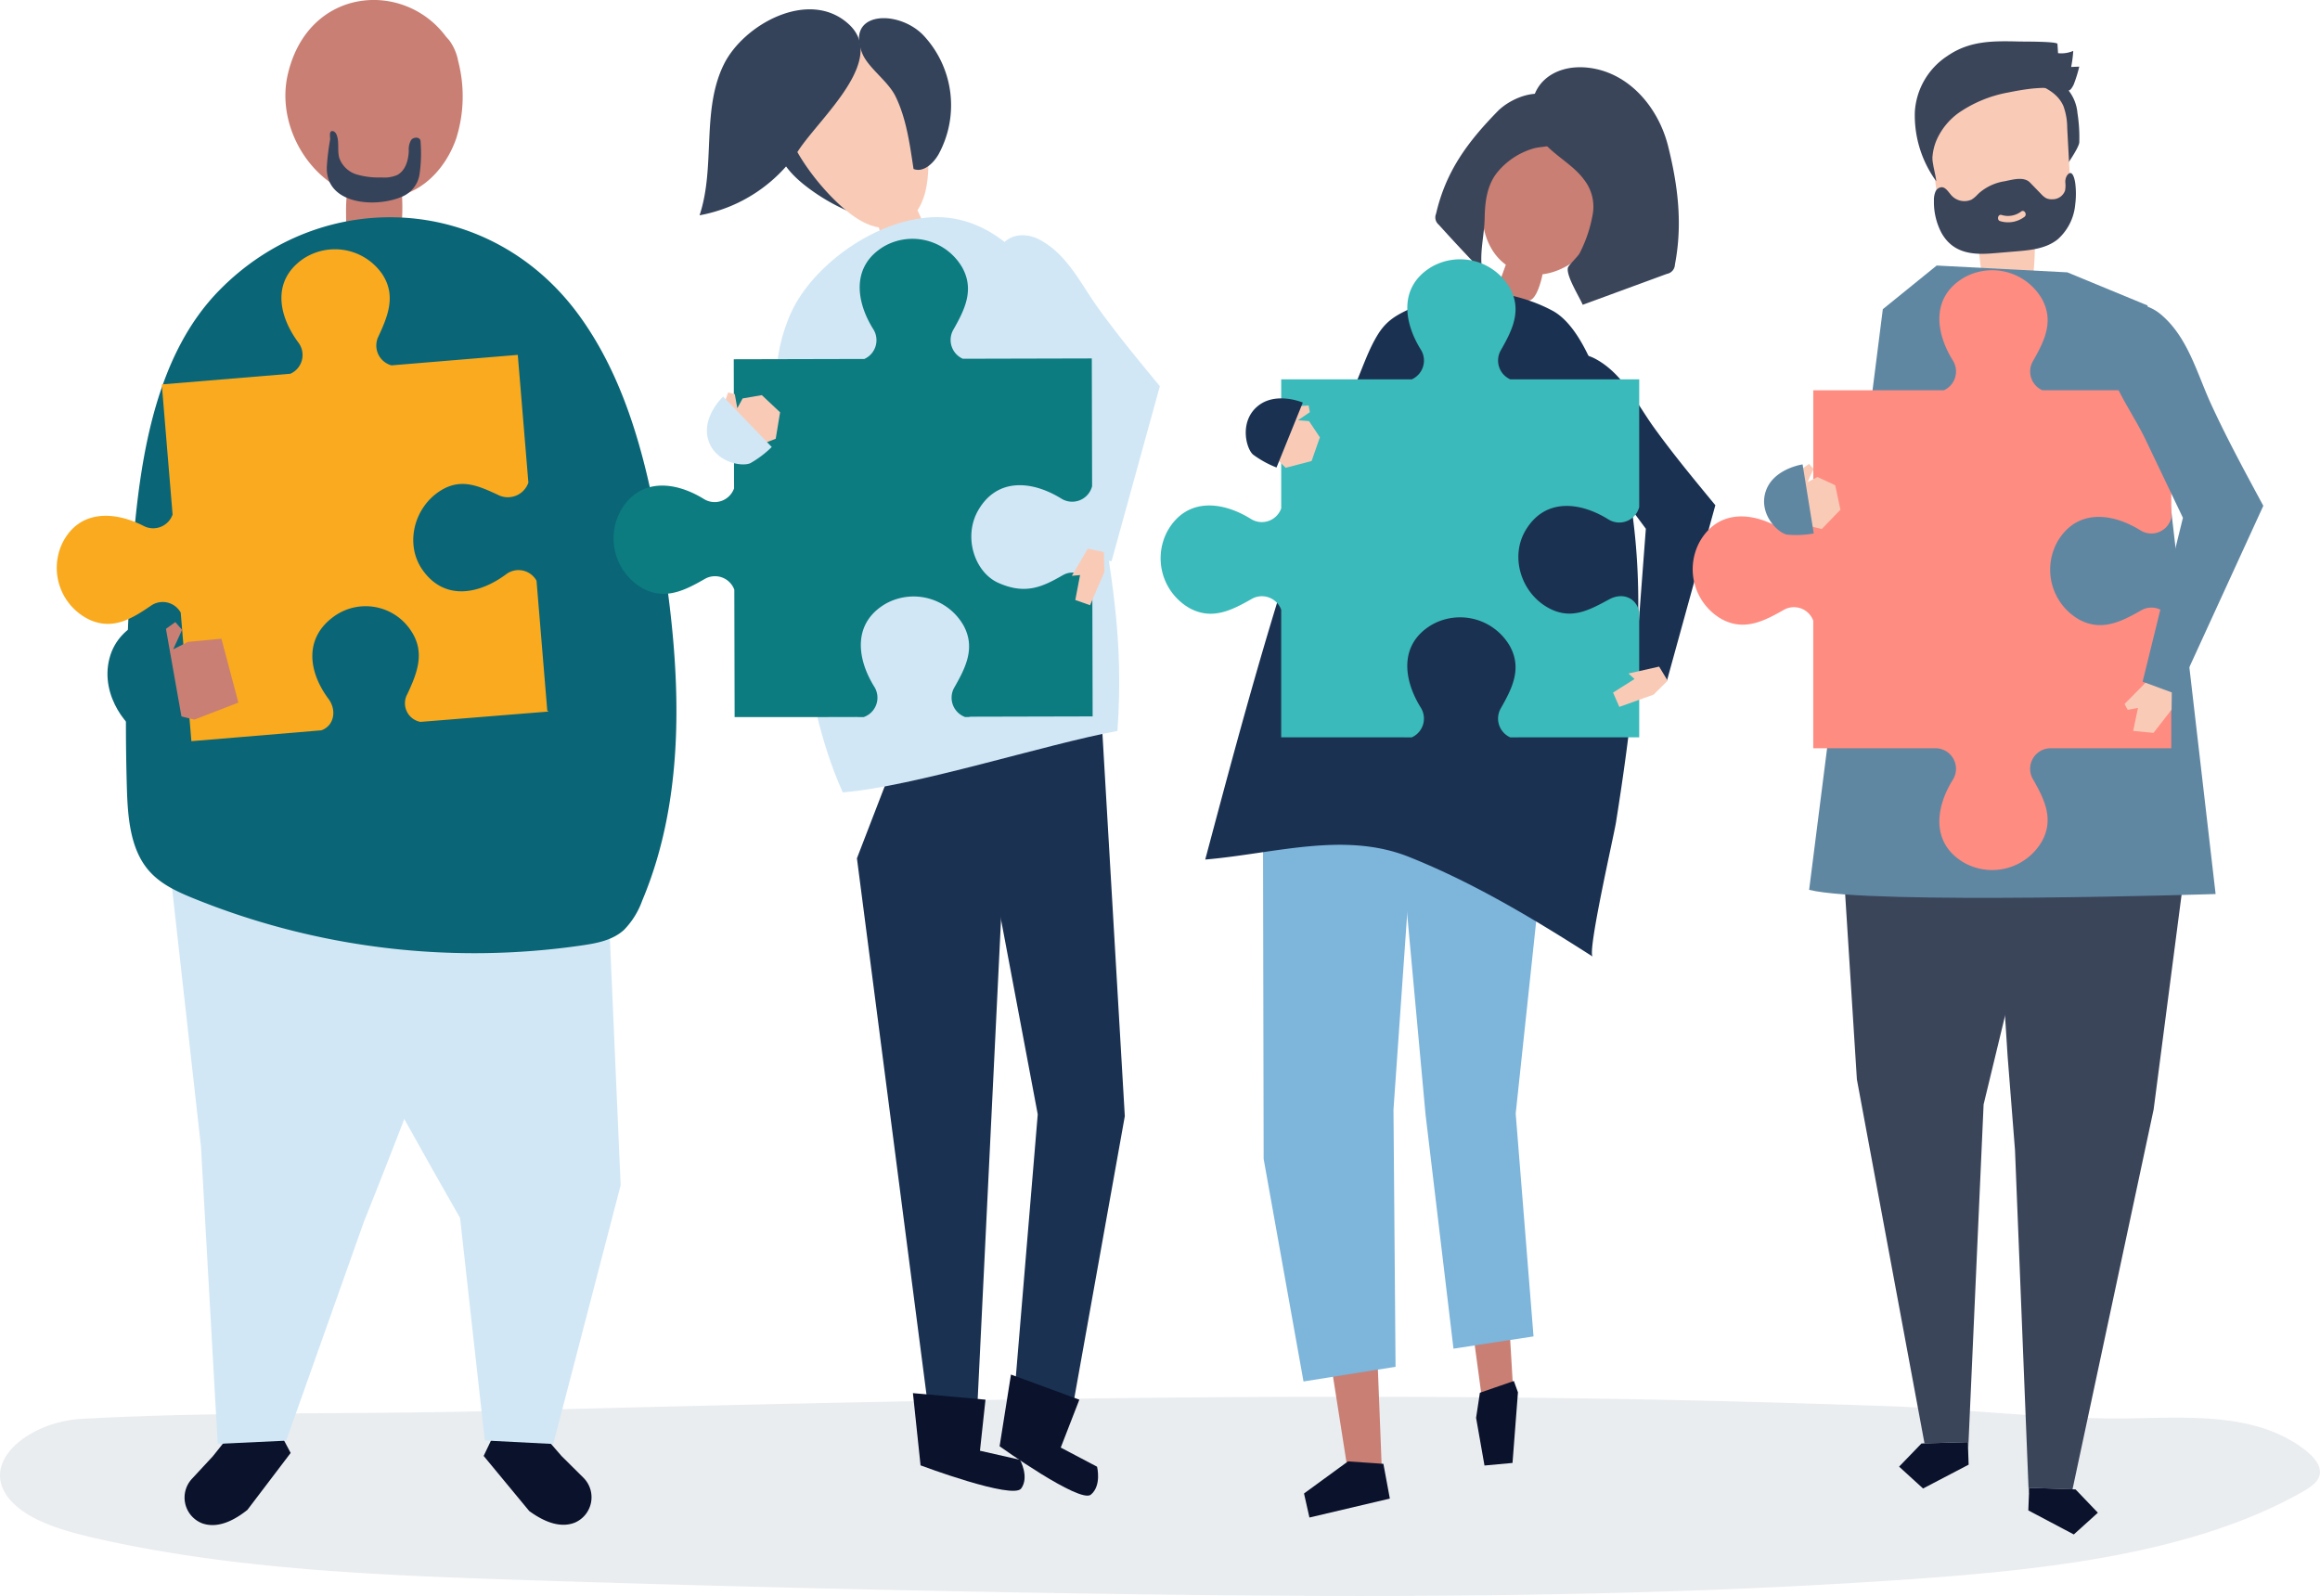 <svg xmlns="http://www.w3.org/2000/svg" width="409.29" height="281.587"><g data-name="Groupe 2203"><path data-name="Tracé 2901" d="M.157 261.634a7.4 7.4 0 001.9 3.3c3.242 3.453 9.128 5.175 14.751 6.458 24.1 5.5 49.7 6.537 74.954 7.365q48.057 1.574 96.145 2.346c49.871.806 99.867.979 149.42-2.486 24.294-1.7 49.7-4.637 68.6-15.242 1.348-.756 2.719-1.615 3.186-2.779.668-1.662-.711-3.41-2.378-4.712-8.247-6.443-19.418-5.852-30.306-5.647-14.465.272-29.484-1.683-44.054-2.173q-9.816-.33-19.635-.615c-50.16-1.448-100.353-1.169-150.481-.245-25.316.466-50.621 1.1-75.925 1.754-23.8.617-48.331.072-71.962 1.38-7.946.441-15.569 5.702-14.215 11.296z" fill="#90a2af" opacity=".19"/><g data-name="Groupe 2137"><g data-name="Groupe 2134"><g data-name="Groupe 2122"><g data-name="Groupe 2120"><g data-name="Groupe 2119"><path data-name="Tracé 2848" d="M272.603 140.607l-8.359 59.117 2.647 44.54-5.518 1.981-5.569-41.208-11.267-72.163z" fill="#c97f73"/></g></g><g data-name="Groupe 2121"><path data-name="Tracé 2849" d="M261.08 245.73l-.671 4.424 1.482 8.416 4.944-.456.96-12.458-.723-2z" fill="#0a122c"/></g></g><g data-name="Groupe 2125"><g data-name="Groupe 2123"><path data-name="Tracé 2850" d="M224.168 138.734l2.525 50.163 11.013 70.145 6.059-.067-2.544-65.019 8-59.916z" fill="#c97f73"/></g><g data-name="Groupe 2124"><path data-name="Tracé 2851" d="M237.809 257.844l-7.757 5.659.956 4.244 14.185-3.346-1.139-6.13z" fill="#0a122c"/></g></g><g data-name="Groupe 2126"><path data-name="Tracé 2852" d="M222.815 146.249l.116 58.22 7.032 39.27 16.237-2.589-.366-45.369 3.486-49.828-1.651-7.551-23.482 2.61z" fill="#7db5db"/></g><g data-name="Groupe 2127"><path data-name="Tracé 2853" d="M251.495 196.653l4.927 41.3 14.12-2.164-3.147-39.312 5.355-50.25-3.043-13.618-23.722 3.935z" fill="#7db5db"/></g><g data-name="Groupe 2132"><g data-name="Groupe 2128"><path data-name="Tracé 2854" d="M284.27 33.316c-1.057-10.251-14.074-16.569-19.661-6.136a22.933 22.933 0 00-3.1 10.118c-.083 3.561 1.264 7.289 4.1 9.371.016.012.033.021.049.033l-.941 2.584a18.614 18.614 0 00-1.033 2.452 4.654 4.654 0 001.3.884c1.007.385 2.092.192 3.1.577.5.19 1.113-.125 1.645-.179 1.164-.118 1.918-2.638 2.216-3.789.071-.275.129-.556.185-.838 6.617-.809 12.831-8.376 12.14-15.077z" fill="#c97f73"/></g><g data-name="Groupe 2131"><g data-name="Groupe 2129"><path data-name="Tracé 2855" d="M264.292 30.24c-1.939 2.258-2.325 5.329-2.371 8.207-.045 2.813-.769 5.457-.554 8.283-.359.381-.969 0-1.328-.38q-3.16-3.316-6.229-6.716a1.665 1.665 0 01-.463-1.922c1.749-7.566 5.61-12.688 10.838-18.057 2.538-2.607 8.6-4.98 11.213-.99a5.9 5.9 0 01.7 3.151 4.936 4.936 0 01-.24 1.931c-.966 2.416-3.29 1.912-5.252 2.428a12.893 12.893 0 00-6.314 4.065z" fill="#3b455a"/></g><g data-name="Groupe 2130"><path data-name="Tracé 2856" d="M280.948 38a24 24 0 01-2.235 6.61c-.341.686-1.987 2.15-2.106 2.632-.346 1.4 2.048 5.177 2.613 6.533l14.847-5.453a1.719 1.719 0 001.419-1.639c1.38-7.168.535-13.936-1.2-20.885s-7.062-13.2-14.386-13.881c-5.918-.548-10.692 3.136-9.491 9.509.907 4.811 6.427 6.662 9.029 10.258a7.7 7.7 0 011.51 6.316z" fill="#3b455a"/></g></g></g><g data-name="Groupe 2133"><path data-name="Tracé 2857" d="M273.548 54.639l.336.177c5.315 2.858 8.513 12.846 10.329 18.707 4.687 15.129 5.649 30.357 4.182 46.165-.79 8.512-1.962 16.985-3.309 25.427-.372 2.332-5.119 23.016-4.1 23.665-10.4-6.653-21.027-13.047-32.42-17.593s-23.721-.575-35.939.467c6.966-26.127 15.688-59.129 26.48-83.817 1.291-2.953 2.307-6.15 4.014-8.882 1.965-3.147 4.4-3.821 7.579-5.405a19.072 19.072 0 013.344-1.412c6.114-1.705 13.892-.405 19.504 2.501z" fill="#1a3151"/><g data-name="Groupe 3609"><path data-name="Tracé 2886" d="M176.336 43.844a5.616 5.616 0 00-.561 1.542 10.1 10.1 0 001.393 7.021c1.923 3.349 4.965 6.111 7.272 9.219l7.918 10.665-1.958 25.833 5.7.9 8.518-30.883c-3.745-4.549-7.422-8.98-10.841-13.729-3.064-4.257-5.442-9.472-10.3-12.087-2.741-1.48-5.785-.953-7.141 1.519z" fill="#d1e7f5"/></g><g data-name="Groupe 3610"><path data-name="Tracé 2886" d="M274.336 64.844a5.616 5.616 0 00-.561 1.542 10.1 10.1 0 001.393 7.021c1.923 3.349 4.965 6.111 7.272 9.219l7.918 10.665-1.958 25.833 5.7.9 8.518-30.883c-3.745-4.549-7.422-8.98-10.841-13.729-3.064-4.257-5.442-9.472-10.3-12.087-2.741-1.48-5.785-.953-7.141 1.519z" fill="#1a3151"/></g></g></g><g data-name="Groupe 2136"><g data-name="Groupe 2135"><path data-name="Tracé 2858" d="M266.434 66.925a3.63 3.63 0 01-1.669-5.111c2.015-3.531 3.772-7.008 1.627-10.954a10.14 10.14 0 00-13.773-3.809c-5.8 3.415-5.087 9.623-1.956 14.643a3.63 3.63 0 01-1.593 5.231h-23.042v22.772a3.625 3.625 0 01-5.332 1.872c-5.022-3.128-11.231-3.839-14.642 1.965a10.139 10.139 0 003.817 13.771c3.948 2.143 7.424.384 10.954-1.633a3.625 3.625 0 015.2 1.909v22.506h21.559c.042 0 .081.007.122.008h1.361a3.63 3.63 0 001.593-5.231c-3.131-5.021-3.846-11.229 1.956-14.643a10.14 10.14 0 0113.773 3.809c2.145 3.946.388 7.423-1.627 10.954a3.63 3.63 0 001.669 5.111h1.354c.042 0 .082-.008.124-.008h21.277v-22.139c-.518-2.5-2.94-3.481-5.3-2.2-3.573 1.94-6.739 3.667-10.687 1.524-4.8-2.606-6.85-8.955-4.083-13.661 3.411-5.8 9.62-5.093 14.642-1.965a3.624 3.624 0 005.428-2.191v-22.53z" fill="#3ababa" stroke="rgba(0,0,0,0)"/></g><g data-name="Groupe 3607"><g data-name="Groupe 2173"><path data-name="Tracé 2883" d="M230.94 74.301l-1.955-.154 2.093-1.426-.219-1.191-4.16.328-.97 2.034-.034-.002-2.089 5.447 3.207 3.198 4.58-1.198 1.457-4.177z" fill="#f9cbb7"/></g><g data-name="Groupe 2174"><path data-name="Tracé 2884" d="M229.84 71.028s-4.774-2.036-7.986.654-2.056 7.37-.811 8.508a17.902 17.902 0 004.158 2.294z" fill="#1a3151"/></g></g></g></g><g data-name="Groupe 2154"><g data-name="Groupe 2148"><g data-name="Groupe 2138"><path data-name="Tracé 2859" d="M78.582 6.332c-7.5-9.917-24.293-8.6-27.825 6.86-2.292 10.035 5.35 21.352 15.45 21.833l-.054-.361a9.251 9.251 0 001.134.133c6.367.332 11.261-4.713 13.208-10.4a24.7 24.7 0 00.336-13.613 8.926 8.926 0 00-1.545-3.634c-.229-.281-.49-.531-.704-.818z" fill="#c97f73"/></g><g data-name="Groupe 2139"><path data-name="Tracé 2860" d="M61.035 40.474a1.543 1.543 0 00.166 1.008 1.321 1.321 0 00.772.426 11.361 11.361 0 008.17-.944 1.338 1.338 0 00.493-.377 1.489 1.489 0 00.2-.742 36.681 36.681 0 00-.01-6.653 3.429 3.429 0 00-.68-2.064c-1.416-1.518-6.077-1.572-7.633-.064-1.982 1.923-1.316 6.85-1.478 9.41z" fill="#c97f73"/></g><g data-name="Groupe 2142"><g data-name="Groupe 2140"><path data-name="Tracé 2861" d="M99.08 256.909l3.8 3.77a4.869 4.869 0 01-1.458 7.961c-1.886.756-4.5.551-8.056-2.04l-8.041-9.723 1.445-3.022 8.746-1.052z" fill="#0a122c"/></g><g data-name="Groupe 2141"><path data-name="Tracé 2862" d="M106.914 149.953l2.579 59.165-11.888 45.654-12.077-.619-4.364-39.272s-30.51-53.062-28.064-54.646 53.814-10.282 53.814-10.282z" fill="#d1e7f5"/></g></g><g data-name="Groupe 2145"><g data-name="Groupe 2143"><path data-name="Tracé 2863" d="M37.534 256.956l-3.64 3.924a4.869 4.869 0 001.788 7.892c1.916.677 4.523.364 7.964-2.373l7.631-10.048-1.57-2.96-8.782-.688z" fill="#0a122c"/></g><g data-name="Groupe 2144"><path data-name="Tracé 2864" d="M29.592 149.887l5.865 52.434 2.952 52.427 12.08-.562 13.757-38.758s21.553-53.411 19.112-55.006-53.766-10.535-53.766-10.535z" fill="#d1e7f5"/></g></g><g data-name="Groupe 2146"><path data-name="Tracé 2865" d="M38.638 51.271c-10.909 11.16-13.822 28.5-15.137 44.65a390.428 390.428 0 00-1.119 43.056c.149 5.1.558 10.644 3.718 14.446 2.081 2.5 5.068 3.872 7.987 5.057a131.7 131.7 0 0068.736 8.3c2.567-.381 5.259-.9 7.247-2.7a14.193 14.193 0 003.219-5.156c8.01-18.983 6.821-40.942 3.509-61.485-2.385-14.8-6-29.893-14.581-41.722-15.677-21.61-45.395-23.049-63.579-4.446z" fill="#0a6677"/></g><g data-name="Groupe 2147"><path data-name="Tracé 2866" d="M73.999 30.841a25.352 25.352 0 00.208-5.7 1.367 1.367 0 00-.043-.385c-.2-.638-1.218-.588-1.626-.06a3.252 3.252 0 00-.422 1.922c-.058 1.657-.587 3.506-2.059 4.269a5.784 5.784 0 01-2.753.419 13.87 13.87 0 01-4.349-.515 4.7 4.7 0 01-3.089-2.894c-.381-1.29.006-2.724-.435-3.994-.123-.356-.366-.729-.74-.773-.74-.086-.389 1.142-.458 1.528a42.518 42.518 0 00-.559 4.529c-.479 6.912 8.522 7.549 13.219 5.528a5.121 5.121 0 003.106-3.874z" fill="#34435a"/></g></g><g data-name="Groupe 2150"><g data-name="Groupe 2149"><path data-name="Tracé 2867" d="M53.411 45.719c-5.5 3.88-4.28 10.008-.748 14.754a3.625 3.625 0 01-1.425 5.468l-14.219 1.18-8.165.677-.311.026 1.905 22.964a3.631 3.631 0 01-5.082 2.019c-5.262-2.7-11.508-2.9-14.431 3.16a10.14 10.14 0 004.935 13.411c4.11 1.811 7.43-.227 10.783-2.527a3.63 3.63 0 015.231 1.24l1.881 22.677.311-.026 8.842-.734 13.755-1.153c2.24-.755 2.795-3.508 1.282-5.541-3.533-4.747-4.428-10.754 1.074-14.634a9.562 9.562 0 0113.54 2.7c2.462 3.757 1.027 7.368-.691 11.053a3.338 3.338 0 002.3 4.933l22.528-1.818-.011-.135-.143.012-1.9-22.964a3.63 3.63 0 00-5.345-1.154c-4.745 3.535-10.872 4.762-14.755-.739-3.148-4.46-1.575-10.893 2.993-13.89 3.756-2.464 6.922-.943 10.608.773a3.838 3.838 0 005.063-2.294l-1.87-22.543-22.286 1.849a3.625 3.625 0 01-2.333-5.028c1.718-3.685 3.184-7.294.722-11.051a10.14 10.14 0 00-14.038-2.665z" fill="#faaa1e"/></g></g><g data-name="Groupe 2153"><g data-name="Groupe 2151"><path data-name="Tracé 2868" d="M33.171 113.245l-2.617 1.318 1.57-3.446-1.2-1.354-5.065 3.645.338 3.351-.046.023 1.554 8.582 6.578 1.6 7.768-3-2.991-11.271z" fill="#c97f73"/></g><g data-name="Groupe 2152"><path data-name="Tracé 2869" d="M28.824 108.388s-7.72.947-9.509 7.749 3.6 12.939 6.119 13.611 7.161-.033 7.161-.033z" fill="#0a6677"/></g></g></g><g data-name="Groupe 2179"><g data-name="Groupe 2169"><g data-name="Groupe 2159"><g data-name="Groupe 2155"><path data-name="Tracé 2870" d="M157.078 136.14l-5.9 15.295 12.805 98.73 8.459-2.469 5.534-113.8z" fill="#1a3151"/></g><g data-name="Groupe 2156"><path data-name="Tracé 2871" d="M194.352 127.088l4.085 69.847-9.629 53.759-10.007-2.863 4.275-51.224-12.855-68.213z" fill="#1a3151"/></g><g data-name="Groupe 2157"><path data-name="Tracé 2872" d="M178.354 242.521l12.06 4.436-3.279 8.447 6.406 3.375s.839 3.346-1.1 4.937-16.094-8.542-16.094-8.542z" fill="#0a122c"/></g><g data-name="Groupe 2158"><path data-name="Tracé 2873" d="M161.057 245.798l12.8 1.155-.974 9.008 7.063 1.6s1.678 3.014.217 5.054-17.76-4.073-17.76-4.073z" fill="#0a122c"/></g></g><g data-name="Groupe 3822"><g data-name="Groupe 3821"><g data-name="Groupe 2160"><path data-name="Tracé 2874" d="M142.005 32.707a34.639 34.639 0 007.907 4.664 58.917 58.917 0 01-7.173-14.421 1.55 1.55 0 00-.665-1 1.452 1.452 0 00-1.114.1c-6.393 2.477-3.161 7.351 1.045 10.657z" fill="#34435a"/></g><g data-name="Groupe 2164"><g data-name="Groupe 2161"><path data-name="Tracé 2875" d="M149.818 37.563c1.833 1.426 4.208 2.829 6.866 2.631a7.338 7.338 0 006.01-4.7c3.183-7.117.01-32-17.4-26.583-15.8 4.912-3.082 22.74 4.524 28.652z" fill="#f9cbb7"/></g><g data-name="Groupe 2162"><path data-name="Tracé 2876" d="M161.167 29.815c1.729.672 3.472-.961 4.4-2.568a18.042 18.042 0 00-2.74-21.1c-4.49-4.526-13.647-4.112-10.723 3.232 1.037 2.6 4.524 4.863 5.878 7.618 1.933 3.94 2.528 8.532 3.185 12.818z" fill="#34435a"/></g><g data-name="Groupe 2163"><path data-name="Tracé 2877" d="M127.707 11.348c-4.013 8.111-1.429 18.054-4.291 26.639a26.842 26.842 0 0017.462-11.473c3.874-5.856 15.68-15.96 8.873-22.233-6.929-6.385-18.528-.04-22.044 7.067z" fill="#34435a"/></g></g></g><g data-name="Groupe 2167"><g data-name="Groupe 2165"><path data-name="Tracé 2878" d="M163.731 41.183l-3.136-6.876a1.338 1.338 0 00-.46-.635c-.44-.265-.992.042-1.41.341l-4.539 3.24a46.657 46.657 0 012.027 8.769l6.841-3.171c.358-.166.754-.375.859-.755a1.381 1.381 0 00-.182-.913z" fill="#f9cbb7"/></g><g data-name="Groupe 2166"><path data-name="Tracé 2879" d="M152.805 38.242l1.381-.987c-.057-.171-.112-.343-.171-.513z" fill="#f9cbb7"/></g></g></g><g data-name="Groupe 2168"><path data-name="Tracé 2880" d="M139.739 54.795c-3.912 8.2-3.2 17.083-1.92 25.535 2.9 19.135 2.8 41.589 10.859 59.472 12.523-.981 36.088-8.585 48.463-10.834 1.135-16.919-1.039-26.59-3.878-45.429-1.4-9.289-3.821-21.708-7.816-30.351-3.271-7.076-11.216-15.924-22.085-14.781-10.186 1.066-20.065 8.933-23.623 16.388z" fill="#d1e7f5"/></g></g><g data-name="Groupe 2172"><g data-name="Groupe 2170"><path data-name="Tracé 2881" d="M151.162 126.495l-5.49.013h5.67c-.061-.004-.119-.013-.18-.013z" fill="#6699c4"/></g><g data-name="Groupe 2171"><path data-name="Tracé 2882" d="M155.993 43.448c-5.794 3.429-5.064 9.635-1.921 14.648a3.63 3.63 0 01-1.58 5.235l-23.043.055v.312l.02 8.193.034 14.267a3.625 3.625 0 01-5.327 1.885c-5.03-3.116-11.24-3.813-14.637 2a10.14 10.14 0 003.85 13.762c3.953 2.133 7.425.366 10.95-1.66a3.626 3.626 0 015.208 1.9l.054 22.506h.008v-.035h16.062l5.49-.013c.061 0 .12.009.18.012h1.04a3.625 3.625 0 001.871-5.332c-3.129-5.022-3.842-11.23 1.961-14.643a10.139 10.139 0 0113.772 3.814c2.144 3.947.386 7.423-1.631 10.954a3.626 3.626 0 001.91 5.2h.612a3.686 3.686 0 01.609-.057l21.277-.051-.054-22.135c-.539-2.629-3.073-4.007-5.2-2.785-3.525 2.025-6.552 3.527-11.4 1.35-4.165-1.869-6.257-8.141-3.5-12.855 3.4-5.813 9.607-5.116 14.637-2a3.624 3.624 0 005.423-2.2l-.032-13.348-.022-8.873v-.312l-22.755.055a3.63 3.63 0 01-1.681-5.107c2.006-3.536 3.755-7.017 1.6-10.959a10.139 10.139 0 00-13.785-3.783z" fill="#0c7c80" stroke="rgba(0,0,0,0)"/></g></g><g data-name="Groupe 2175"><g data-name="Groupe 2173"><path data-name="Tracé 2883" d="M131.012 70.298l-.935 1.722-.451-2.491-1.177-.285-1.392 3.933 1.463 1.712-.016.03 4.125 4.122 4.223-1.628.769-4.669-3.222-3.028z" fill="#f9cbb7"/></g><g data-name="Groupe 2174"><path data-name="Tracé 2884" d="M127.577 69.971s-3.8 3.531-2.65 7.557 5.893 4.874 7.438 4.2a17.893 17.893 0 003.785-2.864z" fill="#d1e7f5"/></g></g><g data-name="Groupe 2178"><g data-name="Groupe 2176"><path data-name="Tracé 2885" d="M194.85 100.892l-2.545 5.889-2.6-.918.837-4.4-1.444.128 2.8-4.788 2.84.594z" fill="#f9cbb7"/></g></g></g><g data-name="Groupe 2202"><g data-name="Groupe 2198"><g data-name="Groupe 2193"><g data-name="Groupe 2182"><g data-name="Groupe 2180"><path data-name="Tracé 2887" d="M353.744 179.559l.438 6.845 1.3 16.521 2.42 60.463h.043l.034-.874 7.652.255 14.311-67.029 6.682-51.353c-10.384 4.2-28.5 7.527-36.716 8.089z" fill="#3b455a"/></g><g data-name="Groupe 2181"><path data-name="Tracé 2888" d="M366.167 262.787l-.528-.018-7.652-.255-.034.874-.121 3.1 8.025 4.244 4.245-3.835z" fill="#0a122c"/></g></g><g data-name="Groupe 2185"><g data-name="Groupe 2183"><path data-name="Tracé 2889" d="M354.979 174.04l-5.035 20.826-2.7 60.451h-.044l-.03-.875-7.653.219-11.928-64.212-2.409-38.028c8.294 1.366 23.1-.528 31.312.073z" fill="#3b455a" stroke="rgba(0,0,0,0)"/></g><g data-name="Groupe 2184"><path data-name="Tracé 2890" d="M338.985 254.678l.528-.015 7.654-.219.03.874.107 3.1-8.042 4.204-4.227-3.855z" fill="#0a122c"/></g></g><g data-name="Groupe 2191"><g data-name="Groupe 2186"><path data-name="Tracé 2891" d="M361.286 18.645a16.645 16.645 0 012.427 7.275 2.377 2.377 0 00.735 1.843c.609.4.155 1.378.563.772s1.79-2.706 1.813-3.44a27.542 27.542 0 00-.323-5.149 7.494 7.494 0 00-1.655-4.094 8.3 8.3 0 00-2.17-1.48 10.539 10.539 0 00-3.537-1.366c-2.167-.278-3.433.582-1.45 1.988a13.284 13.284 0 013.597 3.651z" fill="#3b455a"/></g><g data-name="Groupe 2188"><g data-name="Groupe 2187"><path data-name="Tracé 2892" d="M349.767 48.669l8.894.313a55.3 55.3 0 00.3-7.9c2.539-.6 5.507-1.625 6.217-4.411a9.115 9.115 0 00.126-2.731l-.612-11.371a11.167 11.167 0 00-.667-3.85c-.9-2.087-2.95-3.241-4.928-3.926a16.55 16.55 0 00-15.145 1.847 8.363 8.363 0 00-2.856 3.3c-.946 2.145-.654 4.706-.34 7.1l.87 6.621c.333 2.538.89 5.45 2.919 6.68 1.078.653 2.421.7 3.369 1.577 1.669 1.531 1.13 4.476 1.853 6.751z" fill="#f9cbb7"/></g></g><g data-name="Groupe 2189"><path data-name="Tracé 2893" d="M366.117 32.369c-.085-.7-.513-2.74-1.472-1.384a2.142 2.142 0 00-.278 1.288 4.87 4.87 0 01-.054 1.346 2.315 2.315 0 01-2.238 1.538 2.238 2.238 0 01-1.106-.2 3.426 3.426 0 01-.875-.724l-1.947-2.012c-1.115-1.153-3.148-.5-4.54-.234a8.9 8.9 0 00-4.445 2.064c-.126.117-.25.24-.373.362a4.843 4.843 0 01-.964.8 3.093 3.093 0 01-3.743-.965c-.434-.506-.85-1.166-1.478-1.217a1.277 1.277 0 00-1.166.822 3.771 3.771 0 00-.256 1.575 11.621 11.621 0 001.326 5.651c2.04 3.655 5.565 3.909 9.074 3.615l4.161-.348c2.536-.212 5.214-.48 7.261-2.108a9.3 9.3 0 003.1-6.14 14.877 14.877 0 00.013-3.729zm-8.964 5.887a4.8 4.8 0 01-4.271.764c-.646-.156-.443-1.253.2-1.1a3.859 3.859 0 003.491-.6c.54-.416 1.117.523.579.936z" fill="#3b455a"/></g><g data-name="Groupe 2190"><path data-name="Tracé 2894" d="M365.388 11.813a20.469 20.469 0 00.37-2.83 5.374 5.374 0 01-2.679.4l-.106-1.634c-.032-.453-6.079-.41-6.571-.422-4.608-.109-8.823-.223-12.815 2.526a12.7 12.7 0 00-5.774 9.861 19.729 19.729 0 003.779 12.266c-.078-1.056-.829-3.512-.645-4.531a9.071 9.071 0 01.788-2.93 11.75 11.75 0 013.818-4.611 22.394 22.394 0 018.745-3.592c2.834-.575 6.295-1.157 9.167-.555 1.38.289 1.627.622 2.364-.82a23.947 23.947 0 00.99-3.186z" fill="#3b455a"/></g></g><g data-name="Groupe 2192"><path data-name="Tracé 2895" d="M341.665 46.85l23.047 1.2 14.145 5.842 12.017 103.847s-61.119 1.934-71.711-.74l13-102.445z" fill="#6087a2"/></g></g><g data-name="Groupe 2194"><path data-name="Tracé 2896" d="M360.302 68.855a3.63 3.63 0 01-1.669-5.111c2.015-3.531 3.772-7.008 1.627-10.955a10.139 10.139 0 00-13.773-3.809c-5.8 3.415-5.088 9.623-1.957 14.643a3.63 3.63 0 01-1.592 5.231h-23.043v22.774a3.625 3.625 0 01-5.332 1.872c-5.022-3.128-11.231-3.84-14.642 1.965a10.14 10.14 0 003.817 13.771c3.948 2.143 7.424.384 10.953-1.633a3.626 3.626 0 015.2 1.909v22.506h21.56a3.625 3.625 0 013.075 5.543c-3.131 5.021-3.846 11.229 1.957 14.643a10.139 10.139 0 0013.773-3.809c2.145-3.946.388-7.423-1.627-10.954a3.625 3.625 0 013.147-5.423h21.277v-22.136a3.628 3.628 0 00-5.3-2.2c-3.53 2.017-7.006 3.776-10.953 1.633a10.14 10.14 0 01-3.817-13.771c3.411-5.8 9.62-5.093 14.642-1.965a3.625 3.625 0 005.429-2.19V68.855z" fill="#ff8c81"/></g><g data-name="Groupe 2197"><g data-name="Groupe 2195"><path data-name="Tracé 2897" d="M383.105 125.205l-3.191 4.1-3.581-.344.849-4.063-1.808.345-.565-1.035 4.988-5.052 3.363 1.464z" fill="#f9cbb7"/></g><g data-name="Groupe 2196"><path data-name="Tracé 2898" d="M373.092 55.663a6.5 6.5 0 00-.909 1.632 12.135 12.135 0 00.169 8.267c1.455 4.211 4.243 7.992 6.164 12.009l6.59 13.788-7.11 28.917 6.051 2.227 15.243-33.26c-3.212-5.959-6.374-11.77-9.191-17.887-2.525-5.483-4.117-11.909-8.918-15.908-2.71-2.253-6.133-2.305-8.089.215z" fill="#6087a2"/></g></g></g><g data-name="Groupe 2201"><g data-name="Groupe 2199"><path data-name="Tracé 2899" d="M320.645 84.162l-1.75.881 1.05-2.3-.8-.905-3.389 2.434.226 2.24-.031.015 1.039 5.738 4.4 1.071 3.293-3.4-.921-4.325z" fill="#f9cbb7"/></g><g data-name="Groupe 2200"><path data-name="Tracé 2900" d="M318.011 81.936s-5.134.735-6.486 4.7 2.062 7.364 3.716 7.69a17.891 17.891 0 004.742-.2z" fill="#6087a2"/></g></g></g><g data-name="Groupe 3608"><path data-name="Tracé 2885" d="M291.724 122.561l-6.046 2.16-1.104-2.53 3.79-2.391-1.079-.97 5.415-1.22 1.504 2.483z" fill="#f9cbb7"/></g></g></svg>